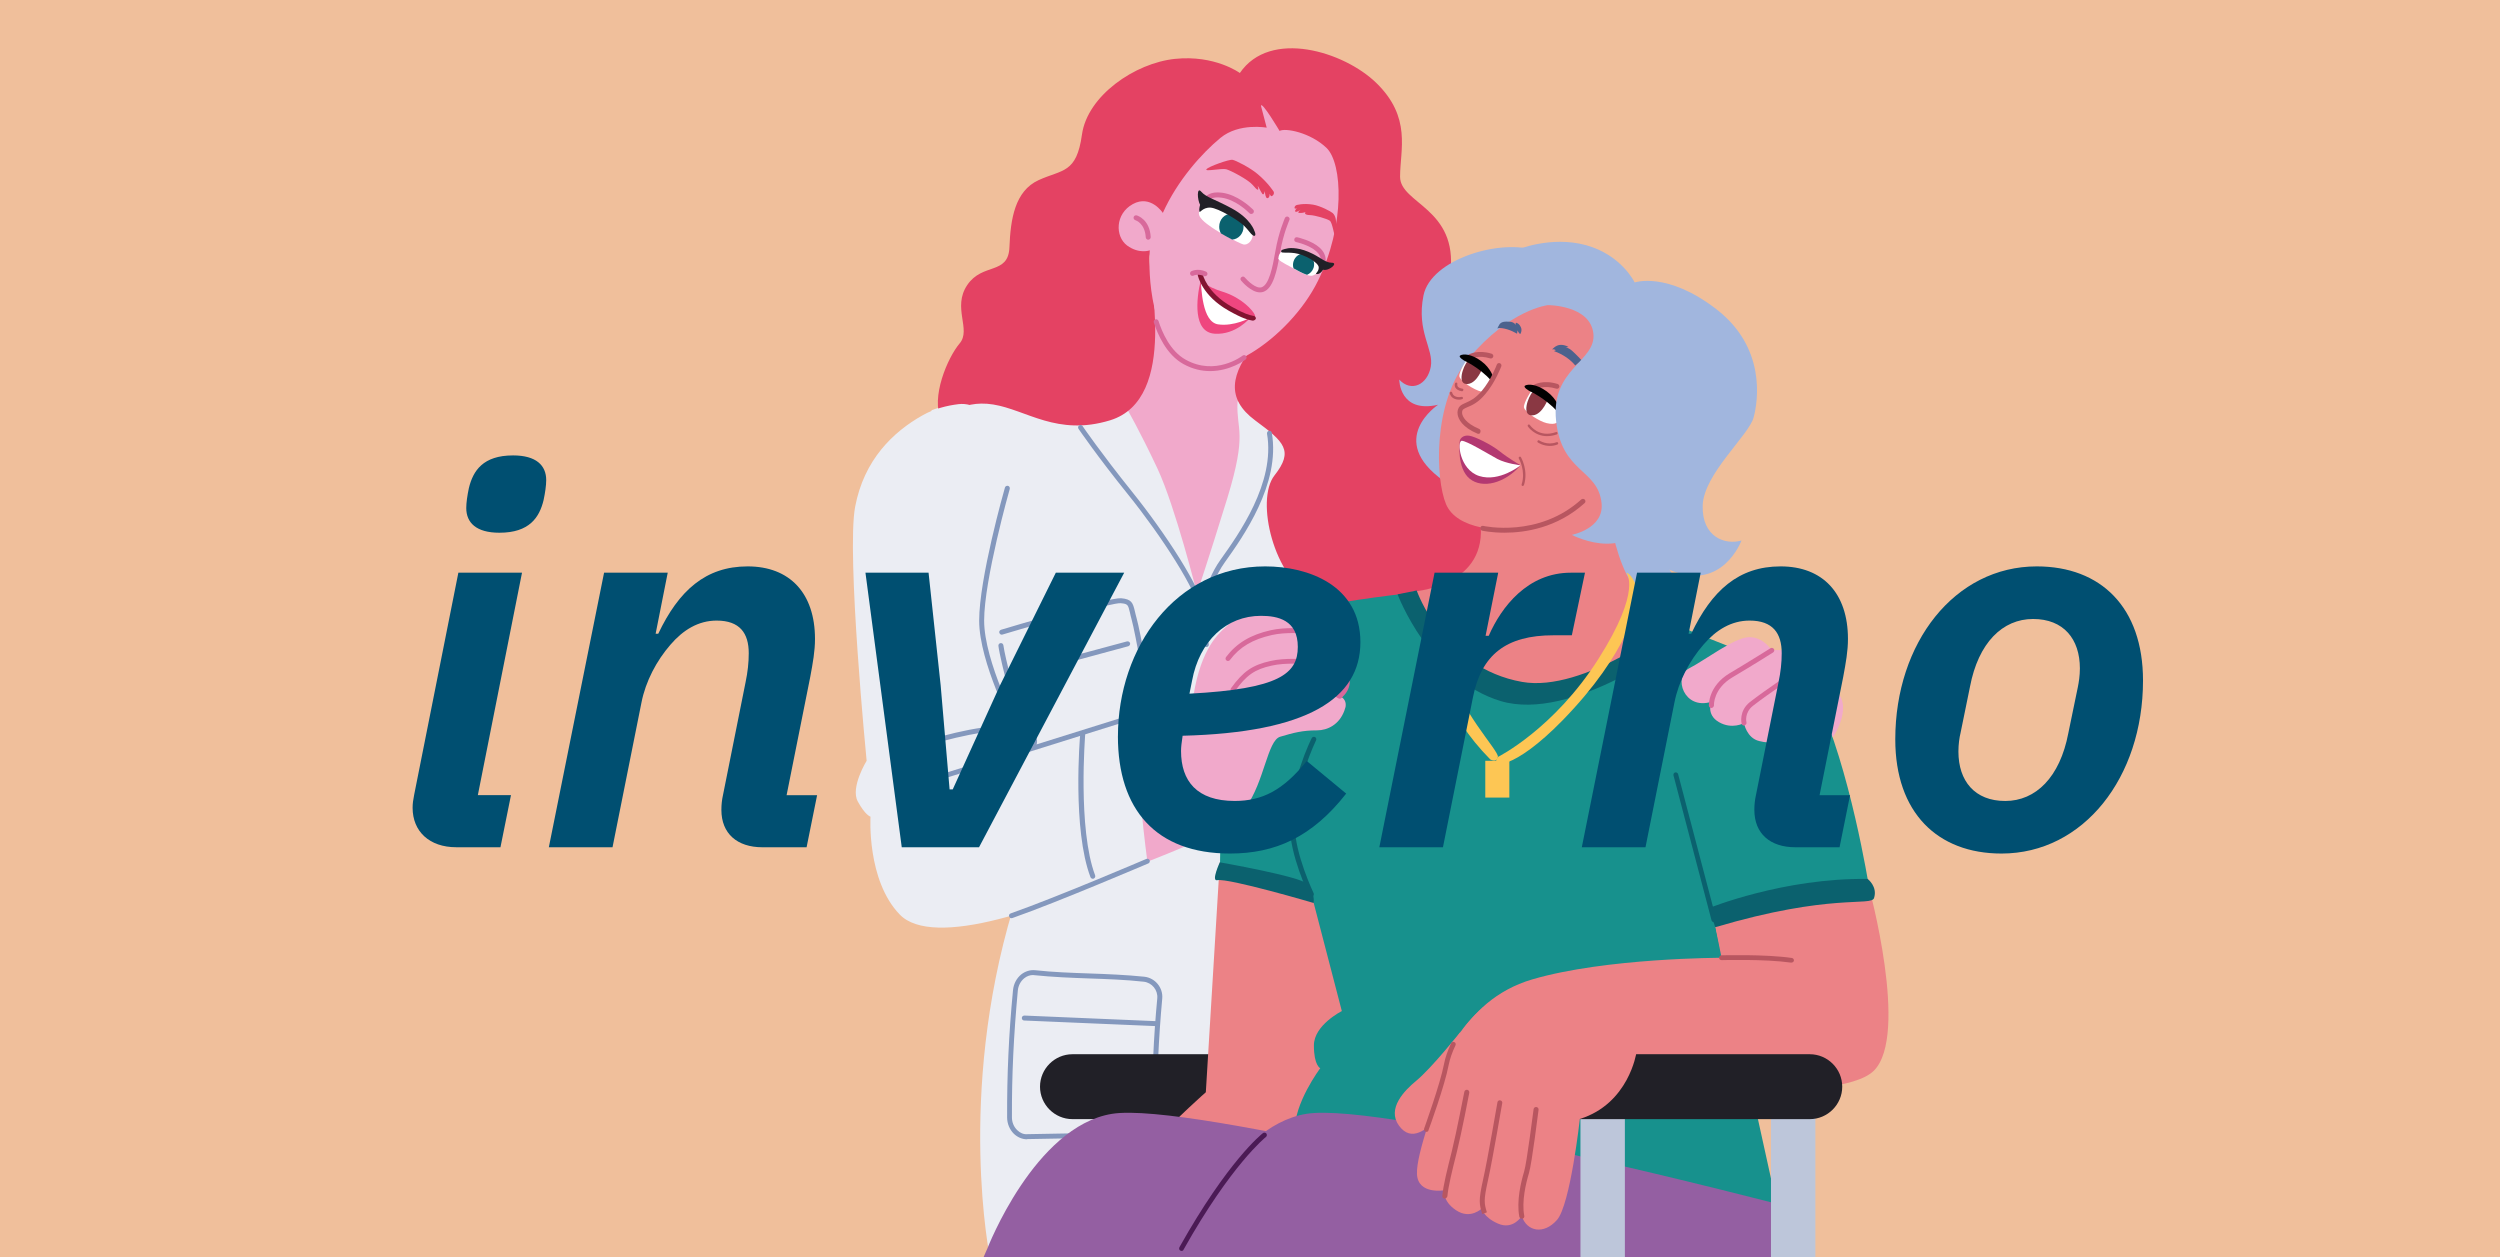 <?xml version="1.0" encoding="UTF-8"?><svg id="Layer_1" xmlns="http://www.w3.org/2000/svg" xmlns:xlink="http://www.w3.org/1999/xlink" viewBox="0 0 1205.44 606.31"><defs><style>.cls-1{fill:#e44263;}.cls-2{fill:#212027;}.cls-3{fill:#fff;}.cls-4{fill:#ebedf3;}.cls-5{fill:#fdc654;}.cls-6{fill:#4b1a55;}.cls-7{fill:#bdc6da;}.cls-8{fill:#8a3843;}.cls-9{fill:#b85660;}.cls-10{fill:#b33871;}.cls-11{fill:#d6a59c;}.cls-12{fill:#a1b6de;}.cls-13{fill:#ec8286;}.cls-14{fill:#d8699b;}.cls-15{fill:#f1a9cb;}.cls-16{clip-path:url(#clippath);}.cls-17{fill:#831431;}.cls-18{fill:none;}.cls-19{fill:#004f71;}.cls-20{fill:#ef467f;}.cls-21{fill:#8498bd;}.cls-22{fill:#f0bf9b;}.cls-23{fill:#0b616e;}.cls-24{fill:#17918d;}.cls-25{fill:#945fa2;}.cls-26{fill:#010101;}.cls-27{fill:#4c628d;}</style><clipPath id="clippath"><rect class="cls-18" x="728.61" y="896.4" width="371.21" height="457.21"/></clipPath></defs><rect class="cls-22" x="-9.11" y="-4.58" width="1223.67" height="615.3"/><g><g><path class="cls-4" d="M449.15,197.8s12.28-4.87,27.55-4.27c15.35,.6,56.97-.6,72.24-1.2s47.76,1.2,64.31,1.87c16.54,.6,48.36,86.31,48.36,86.31l-14.67,325.79h-169.63s-15.95-77.78,11-167.84c0,0-10.41-93.73-15.35-122.47-4.87-28.82-23.81-118.2-23.81-118.2Z"/><path class="cls-21" d="M495.19,549.34c-2.32,0-4.57-.97-6.36-2.69-2.02-2.02-3.22-4.87-3.22-7.86-.07-20.51,.75-39.45,2.84-61.39,.3-2.99,1.72-5.69,3.89-7.49,1.95-1.57,4.34-2.32,6.74-2.1,8.76,.97,17.67,1.27,26.28,1.57,8.68,.3,17.59,.67,26.43,1.57,5.24,.6,9.13,5.32,8.61,10.63-1.72,18.86-2.62,37.95-2.55,56.89,0,5.31-4.27,9.73-9.51,9.81h0l-53,.97q-.07,.07-.15,.07Zm53.15-2.17h0Zm-50.23-77.03c-1.5,0-2.99,.52-4.27,1.57-1.72,1.42-2.84,3.52-3.07,5.91-2.02,21.86-2.92,40.72-2.84,61.16,0,2.32,.9,4.57,2.55,6.14,1.35,1.35,3.07,2.1,4.79,1.95l53-.97c3.97-.07,7.19-3.44,7.19-7.41-.07-19.01,.75-38.18,2.55-57.12,.37-3.97-2.55-7.56-6.51-8.01-8.76-.97-17.67-1.27-26.28-1.57-8.68-.3-17.59-.67-26.43-1.57-.22-.07-.45-.07-.67-.07Z"/><path class="cls-21" d="M557.39,494.77s-.07,0,0,0c-10.93-.45-21.41-.9-31.82-1.35s-20.81-.9-31.74-1.35c-.67,0-1.2-.6-1.12-1.27,0-.67,.6-1.12,1.27-1.12,10.93,.45,21.34,.9,31.74,1.35,10.41,.45,20.81,.9,31.74,1.35,.67,0,1.2,.6,1.12,1.27-.07,.67-.6,1.12-1.2,1.12Z"/><path class="cls-2" d="M631.06,508.32h-113.94c-8.61,0-15.65,7.04-15.65,15.65h0c0,8.61,7.04,15.65,15.65,15.65h113.94c8.61,0,15.65-7.04,15.65-15.65h0c-.07-8.61-7.11-15.65-15.65-15.65Z"/><path class="cls-13" d="M588.16,415.79l-6.74,110.87s-51.43,44.69-65.5,79.65h93.05s50.83-90.66,50.83-107.8-23.88-77.18-23.88-77.18c0,0-29.42-12.28-47.76-5.54Z"/><path class="cls-15" d="M602.83,169.05s-5.54,11.6-6.14,25.08c-.6,13.47,4.87,14.07-4.87,45.96-9.81,31.82-14.67,45.96-14.67,45.96,0,0-10.41-41.62-19.01-60.04-8.61-18.34-14.67-28.75-14.67-28.75,0,0,4.87-55.1,7.94-58.77,3.07-3.67,51.43,30.54,51.43,30.54Z"/><path class="cls-1" d="M597.82,35.2s-11.98-8.83-31.29-6.81c-19.31,2.02-42.22,17.74-44.84,36.53s-9.36,16.69-20.89,21.93c-11.45,5.24-13.55,18.79-14.07,32.34-.52,13.55-13.03,7.34-20.36,18.27-7.34,10.93,2.1,21.41-3.67,28.15-5.76,6.81-14.07,26.05-8.83,37.06,0,0,8.83-10.26,25-7.64,16.17,2.62,30.84,15.42,56.37,7.64,33.69-10.33,17.97-71.72,19.01-79.05s25.3-56.59,46.19-57.12c20.89-.52,39.15,12.5,41.77,19.31,2.62,6.81-24.03,64.16-36.53,79.28-12.5,15.12-14.6,27.1-.52,37.58,14.07,10.41,18.79,14.6,9.36,26.58-9.36,11.98-.15,49.71,18.64,58.54,18.79,8.83,59.51,4.57,67.08-2.77,17.07-16.54,38.85-47.39,1.87-103.83-13.18-20.14-5.02-30.39-2.77-49.63,3.67-31.22-24.25-33.31-24.25-46.34s5.69-28.6-11.53-45.29c-15.5-15.05-51.13-26.13-65.73-4.72Z"/><path class="cls-24" d="M684.96,285.39s-24.48,2.47-47.76,6.74c-23.28,4.27-48.36,33.09-48.96,126.14,0,0,34.29,6.74,44.09,12.88l14.67,56.37s-13.47,6.74-13.47,16.54,3.07,11,3.07,11c0,0-12.88,17.14-12.28,30.62,0,0,142.68,37.95,144.56,42.22s89.38,0,89.38,0l-31.82-144.56s39.83-17.74,74.71-15.95c0,0-9.21-57.57-25.08-90.66-6.89-14.3-48.96-26.35-69.17-36.16l-121.95-15.2Z"/><path class="cls-12" d="M731.22,120.54s16.39-7.04,33.54-2.32c17.14,4.72,23.43,17.97,23.43,17.97,0,0,15.57-5.46,39.38,12.88s20.29,43.72,17.97,52.25c-2.32,8.61-24.18,27.32-24.55,42.52-.37,15.2,10.93,19.09,18.72,16.77,0,0-9.36,25.38-34.74,14.07,0,0,8.09,10.93-3.22,14.45-11.3,3.52-34.59-12.5-36.53-30.02-1.95-17.52-7.41-29.64-7.41-29.64,0,0-51.13-91.7-26.58-108.92Z"/><path class="cls-21" d="M581.72,311.96c-.6,0-1.12-.45-1.2-1.05,0-.07-.45-4.72-1.87-15.57-1.27-10.18-18.64-36.91-34.66-56.82-15.05-18.64-23.88-31.67-23.96-31.74-.37-.52-.22-1.27,.3-1.65s1.27-.22,1.65,.3c.07,.15,8.91,13.03,23.81,31.59,16.02,19.91,33.76,47.01,35.18,58.02,1.35,10.93,1.87,15.57,1.87,15.65,.07,.67-.37,1.27-1.05,1.27h-.07Z"/><path class="cls-21" d="M580.38,299.16h0c-.67,0-1.2-.52-1.2-1.2,0-.6,.07-15.2,9.43-28.22,8.53-11.98,26.43-36.98,22.31-60.64-.07-.67,.3-1.27,.97-1.35,.67-.15,1.27,.3,1.35,.97,4.27,24.63-13.92,50.16-22.68,62.43-8.83,12.35-8.98,26.73-8.98,26.87,0,.52-.6,1.12-1.2,1.12Z"/><path class="cls-15" d="M608,51l2.77,10.56s-13.33-2.47-22.31,4.94c-8.98,7.41-20.74,20.51-27.77,36.16,0,0-5.84-8.98-14.45-4.27-8.61,4.72-8.61,15.65-2.77,19.99,5.84,4.27,10.93,2.32,10.93,2.32,0,0-2.77,34.44,14.07,51.28s53.6-9.36,66.93-36.38c13.33-27.02,11.98-56.89,4.19-64.31-7.79-7.41-19.84-9.73-22.61-8.16,0,0-8.61-14.52-8.98-12.13Z"/><path class="cls-14" d="M553.65,115.6c-.6,0-1.12-.52-1.2-1.12-.37-6.81-4.79-8.23-5.02-8.31-.6-.22-.97-.82-.82-1.5,.15-.6,.82-.97,1.5-.82,.22,.07,6.29,1.87,6.74,10.48,0,.67-.52,1.2-1.2,1.27h0Z"/><path class="cls-14" d="M607.55,140.98c-4.27,0-8.61-5.09-9.13-5.69-.45-.52-.37-1.27,.15-1.65,.52-.45,1.27-.37,1.65,.15,1.27,1.5,5.39,5.61,8.09,4.72,3.59-1.2,5.32-9.66,6.66-17.44,1.57-9.21,4.49-15.65,4.57-15.95,.3-.6,.97-.9,1.57-.6s.9,.97,.6,1.57c0,.07-2.92,6.44-4.42,15.35-1.57,9.28-3.37,17.74-8.23,19.31-.37,.15-.97,.22-1.5,.22Z"/><g><path class="cls-3" d="M584.72,99.28s-5.32-.22-6.44,2.55c-1.2,2.77,2.92,5.69,6.29,8.01,3.29,2.32,12.73,7.41,14.9,8.01,2.17,.6,5.09-2.17,4.49-5.69-.67-3.44-12.8-12.65-19.24-12.88Z"/><path class="cls-14" d="M603.28,103.18c-.3,0-.6-.15-.82-.37-1.12-1.12-6.81-6.59-13.47-7.49-4.64-.67-5.91,1.05-6.44,1.65-.15,.22-.37,.52-.75,.6-.6,.22-1.27-.15-1.5-.75-.15-.45,0-.97,.37-1.27,.75-.97,2.77-3.44,8.68-2.62,7.26,1.05,13.18,6.51,14.9,8.16,.45,.45,.45,1.2,0,1.72-.3,.22-.67,.37-.97,.37Z"/><path class="cls-23" d="M593.78,103.03c-3.29,0-5.91,2.77-5.91,6.29,0,1.2,.3,2.25,.82,3.22,1.8,1.05,3.74,2.1,5.46,2.99,3.07-.22,5.46-2.92,5.46-6.21,0-1.05-.22-1.95-.67-2.84-1.42-1.2-3.07-2.32-4.72-3.37-.07-.07-.22-.07-.45-.07Z"/><path class="cls-2" d="M604.86,111.41s-1.57-5.84-10.93-10.93c-8.16-4.42-12.35-5.32-14.67-8.01-2.32-2.77-1.95,3.89-.6,6.29,0,0-.6,1.95-.37,3.14s1.35-1.95,5.32-1.8c3.89,.22,13.77,6.29,16.32,8.83,2.17,2.17,3.07,3.82,4.19,4.57,.9,.6,1.72,.07,.75-2.1Z"/></g><g><path class="cls-3" d="M616.46,124.29s0-3.89,4.87-3.89,16.47,6.14,16.47,7.34-2.17,4.12-4.72,5.09c-2.55,.97-9.36-3.52-11.38-4.49-1.95-1.05-6.06-3.07-5.24-4.04Z"/><path class="cls-14" d="M637.72,127.88c-.15,0-.3,0-.45-.07-.6-.22-.9-.97-.6-1.57,.07-.15,.9-2.47-2.02-5.09-3.44-3.07-9.58-4.42-9.66-4.42-.67-.15-1.05-.75-.9-1.42,.15-.67,.75-1.05,1.42-.9,.3,.07,6.81,1.5,10.71,4.94,4.34,3.89,2.69,7.64,2.62,7.86-.22,.45-.67,.67-1.12,.67Z"/><path class="cls-23" d="M623.72,126.01c-.37,1.12-.37,2.32,0,3.37,1.87,1.05,4.42,2.47,6.51,3.14,1.42-.6,2.62-1.8,3.14-3.37,.6-1.87,.15-3.82-.97-5.24-1.2-.6-2.47-1.2-3.74-1.72-2.17,.07-4.19,1.5-4.94,3.82Z"/><path class="cls-2" d="M621.03,119.72s4.04-.75,9.88,1.72c5.84,2.47,7.86,5.24,11.23,5.24s-1.27,4.19-4.19,3.37c0,0-1.2,2.1-2.84,2.1s.9-.9,.75-3.29c-.15-2.32-6.81-6.14-11.6-6.81-3.89-.52-6.29,.15-6.51-.67-.15-.9,.75-1.12,3.29-1.65Z"/></g><path class="cls-1" d="M614.21,92.55s-2.47-4.12-7.79-8.61c-3.82-3.22-10.56-6.59-12.13-6.89-1.57-.3-11.68,3.29-12.58,4.57s7.41-.6,9.58,0c2.17,.6,10.63,5.02,12.8,7.64,2.17,2.62,2.99,2.92,2.47,.97-.52-1.95,1.12,1.87,2.02,3.14s1.27-1.27,1.27-1.27c0,0,.15,2.17,.67,3.07,.52,.9,1.8,.22,1.65-1.72,0,0,.52,1.35,1.05,1.12,.52-.22,1.27-.9,.97-2.02Z"/><path class="cls-1" d="M625.07,98.91s3.29-1.05,8.16-.22c3.52,.6,8.53,3.29,9.36,4.04,2.84,2.55,1.35,9.43,1.05,10.48-.3,1.05-1.12-5.91-2.47-6.81-1.27-.9-7.11-2.62-9.58-2.69-2.47,0-2.99-1.12-1.57-1.72,1.42-.6-1.2,.97-3.67,.67-1.12-.15,.82-1.57,.82-1.57,0,0-1.35,.9-2.1,1.05-.75,.15-.9-.82,.3-1.65,0,0-.97,.3-1.12-.07-.15-.37,0-1.12,.82-1.5Z"/><g><path class="cls-20" d="M579.03,134.92s1.95,3.14,10.78,5.84c8.83,2.77,14.45,8.98,15.27,11.15,.75,2.17-2.32,1.35-2.32,1.35,0,0-6.81,8.38-17.14,7.64-10.41-.75-8.91-16.62-6.59-25.98Z"/><path class="cls-3" d="M578.88,133.72s1.57,7.04,11.38,13.1,12.5,6.44,12.5,6.44c0,0-7.86,4.27-15.42,3.14-7.71-1.12-8.08-17.22-8.46-22.68Z"/><path class="cls-17" d="M604.18,154.6h-.3c-.22-.07-.37-.07-.6-.15-1.57-.3-4.04-.82-10.7-4.57-13.03-7.26-14.97-16.84-15.05-17.22-.15-.67,.3-1.27,.97-1.42s1.27,.3,1.42,.97h0c0,.07,1.95,8.91,13.92,15.65,6.36,3.59,8.61,4.04,10.03,4.34,.22,.07,.52,.07,.75,.15,.67,.15,1.05,.82,.9,1.42-.3,.45-.82,.82-1.35,.82Z"/><path class="cls-14" d="M580.98,133.19c-.15,0-.3,0-.45-.07-2.92-1.27-4.94-.3-5.02-.22-.6,.3-1.27,.07-1.57-.52s-.07-1.27,.45-1.57c.15-.07,3.07-1.65,7.11,.15,.6,.3,.9,.97,.6,1.57-.22,.37-.6,.67-1.12,.67Z"/></g><path class="cls-14" d="M583.45,178.93c-3.97,0-8.31-.9-12.8-3.37-8.31-4.57-12.5-14.52-14.3-20.06-.22-.6,.15-1.27,.75-1.5,.6-.22,1.27,.15,1.5,.75,1.65,5.24,5.61,14.6,13.18,18.72,14.22,7.86,26.87-1.57,27.4-2.02,.52-.37,1.27-.3,1.65,.22,.37,.52,.3,1.27-.22,1.65-.07,.15-7.34,5.61-17.14,5.61Z"/><g><path class="cls-15" d="M637.57,305.15c-6.44,.45-14.07,0-20.14,2.1-6.51,2.25-11.3,7.11-16.92,11.15-4.19,2.92-3.44,6.29-7.41,13.03,0,0-19.31,20.29-18.72,12.88,2.32-26.5,10.56-36.31,15.42-40.87,6.59-6.14,12.43-10.33,20.29-13.1,7.86-2.77,24.25-3.37,32.56-3.89,6.66-.45,7.19,3.22,6.74,8.23,0-.07-2.17,8.46-11.83,10.48Z"/><path class="cls-15" d="M638.39,323.19c-6.44-.37-14-1.72-20.21-.45-6.74,1.42-12.05,5.69-18.19,8.98-4.49,2.4-10.41,1.65-13.47-2.4h0c-3.07-4.04-.67-9.96,4.72-13.85,7.34-5.32,13.62-8.68,21.71-10.48,8.08-1.8,18.12-.67,26.5-.22,6.66,.37,11.23,5.61,10.18,10.56h0c-1.12,4.94-6.14,8.08-11.23,7.86Z"/><path class="cls-15" d="M548.34,344.15l25.08-8.61s4.27-2.77,7.94-3.07,10.41,12.88,16.54,20.81c6.14,7.94,9.51,4.87,7.94,19.01-1.5,14.07-6.14,22.98-24.78,31.52-18.72,8.61-37.65,15.35-37.65,15.35l4.94-75.01Z"/><path class="cls-15" d="M638.39,337.86c-6.44-.37-14-1.72-20.21-.45-6.74,1.42-12.05,5.69-18.19,8.98-4.49,2.4-10.41,1.65-13.47-2.4h0c-3.07-4.04-.67-9.96,4.72-13.85,7.34-5.32,13.62-8.68,21.71-10.48,8.08-1.8,18.12-.67,26.5-.22,6.66,.37,11.23,5.61,10.18,10.56h0c-1.12,4.94-6.14,8.08-11.23,7.86Z"/><path class="cls-15" d="M635.02,352.16c-6.96,0-11.15,1.12-17.74,3.07-6.14,1.8-7.64,21.71-16.54,33.99-2.99,4.12-11.15-23.81-14.45-27.7h0c-3.29-3.82-1.72-10.56,4.04-14.07,8.61-5.24,16.62-10.33,26.35-12.43,6.44-1.42,14.52-.82,21.19-.75,6.66,0,11.75,1.57,10.93,6.59l-.6,1.87c-2.47,6.66-8.08,9.43-13.18,9.43Z"/><path class="cls-14" d="M645.58,322.29c-.37,0-.75-.15-.97-.52-.37-.52-.22-1.27,.3-1.65,1.87-1.27,3.07-3.07,3.52-5.09,.37-1.72-.07-3.59-1.35-5.24-1.72-2.25-4.57-3.67-7.71-3.82-1.27-.07-2.62-.15-3.97-.22-7.26-.45-15.5-1.05-22.16,.45-9.28,2.1-15.5,5.76-20.21,12.05-.37,.52-1.12,.6-1.65,.22s-.6-1.12-.22-1.65c5.02-6.66,11.83-10.78,21.56-12.95,7.04-1.57,15.42-.97,22.83-.52,1.35,.07,2.69,.15,3.97,.22,3.89,.22,7.34,1.95,9.51,4.79,1.65,2.17,2.25,4.72,1.72,7.19-.6,2.62-2.17,4.94-4.49,6.59-.22,.15-.45,.15-.67,.15Z"/><path class="cls-14" d="M645.8,336.82c-.37,0-.75-.15-.97-.45-.37-.52-.3-1.27,.22-1.65,1.72-1.27,2.92-2.99,3.29-4.94,.37-1.72-.07-3.59-1.35-5.24-1.72-2.25-4.57-3.67-7.71-3.82-1.27-.07-2.62-.15-3.97-.22-7.26-.45-15.5-1.05-22.16,.45-8.16,1.8-12.13,4.57-17.67,12.28-.37,.52-1.12,.67-1.65,.3-.52-.37-.67-1.12-.3-1.65,5.91-8.16,10.33-11.23,19.09-13.18,7.04-1.57,15.42-.97,22.83-.52,1.35,.07,2.7,.15,3.97,.22,3.89,.22,7.34,1.95,9.51,4.79,1.65,2.17,2.25,4.72,1.72,7.19-.52,2.47-2.02,4.79-4.27,6.36-.07,0-.3,.07-.6,.07Z"/><path class="cls-14" d="M598.72,348.94c-.15,0-.37-.07-.52-.15-.6-.3-.82-.97-.52-1.57,5.09-10.48,12.35-12.05,18.72-13.4,5.24-1.12,11.53-.97,17.07-.9,1.5,0,2.99,.07,4.42,.07,3.89,0,6.74,.52,8.83,1.57,.6,.3,.82,1.05,.52,1.57-.3,.6-1.05,.82-1.57,.52-1.65-.82-4.27-1.27-7.71-1.27-1.42,0-2.92-.07-4.49-.07-5.69-.15-11.53-.22-16.47,.82-6.44,1.42-12.5,2.7-17.07,12.13-.3,.45-.75,.67-1.2,.67Z"/></g><g><path class="cls-4" d="M481.56,252.3l8.61,99.19c14.07,1.87,7.94,8.61,7.94,8.61l50.23-15.95c-1.2,26.95,4.87,71.04,4.87,71.04-48.36,23.88-103.46,42.3-119.4,25.75-15.95-16.54-14.07-47.16-14.07-47.16,0,0-2.47-.6-6.14-7.34-3.67-6.74,4.27-19.61,4.27-19.61,0,0-9.81-99.79-5.54-122.47,4.27-22.68,18.34-36.16,32.49-44.09,5.61-3.22,11.83-4.72,17.29-5.39,7.86-.97,14.97,4.72,15.65,12.65l3.82,44.77Z"/><path class="cls-21" d="M526.93,423.73c-.45,0-.9-.3-1.12-.75-8.76-22.98-5.17-67.22-4.94-69.1,.07-.67,.67-1.12,1.27-1.12,.67,.07,1.12,.6,1.12,1.27,0,.45-3.67,45.59,4.79,68.05,.22,.6-.07,1.27-.67,1.57-.15,.07-.3,.07-.45,.07Z"/><path class="cls-21" d="M498.1,361.29c-.22,0-.45-.07-.67-.15-.52-.37-.75-1.05-.37-1.65,0,0,1.12-1.8,.22-3.44-1.05-2.02-4.72-3.29-10.33-3.59-15.65-.9-40.2,7.19-40.42,7.26-.6,.22-1.27-.15-1.5-.75s.15-1.27,.75-1.5c1.05-.37,25.23-8.31,41.32-7.41,6.66,.37,10.85,2.02,12.35,4.94,1.5,2.84-.3,5.69-.37,5.76-.15,.3-.52,.52-.97,.52Z"/><path class="cls-21" d="M452.22,376.27c-.52,0-.97-.3-1.12-.82-.22-.6,.15-1.27,.75-1.5l96.79-30.32c.6-.22,1.27,.15,1.5,.75s-.15,1.27-.75,1.5l-96.79,30.32c-.15,.07-.3,.07-.37,.07Z"/><path class="cls-21" d="M490.17,352.69c-.45,0-.82-.22-1.05-.67-.67-1.35-16.99-32.49-16.99-52.78s11.9-62.36,12.43-64.16c.15-.6,.82-.97,1.5-.82,.6,.15,.97,.82,.82,1.5-.15,.45-12.35,43.72-12.35,63.48s16.54,51.35,16.69,51.65c.3,.6,.07,1.27-.52,1.65-.15,.15-.3,.15-.52,.15Z"/><path class="cls-21" d="M554.18,337.71c-.6,0-1.05-.37-1.2-.97-.07-.3-5.54-31.67-7.34-38.03-.37-1.27-.6-2.4-.82-3.37-.9-3.74-.97-4.19-4.49-4.49-3.82-.3-36.16,8.83-56.97,15.12-.6,.22-1.27-.15-1.5-.82-.22-.6,.15-1.27,.82-1.5,5.32-1.57,52.18-15.65,57.87-15.2,5.09,.45,5.69,2.17,6.66,6.29,.22,.9,.45,2.02,.82,3.29,1.87,6.44,7.19,36.98,7.41,38.25,.07,.67-.3,1.27-.97,1.35-.15,.07-.22,.07-.3,.07Z"/><path class="cls-21" d="M485.75,327.16c-.22,0-.45-.07-.6-.15-.3-.15-.45-.45-.52-.75-.15-.45-2.77-11.15-3.22-14.82-.07-.67,.37-1.27,1.05-1.35,.67-.07,1.27,.37,1.35,1.05,.37,2.84,2.17,10.48,2.92,13.4l56.67-15.27c.67-.15,1.27,.22,1.5,.82,.15,.6-.22,1.27-.82,1.5l-57.87,15.65c-.3-.07-.37-.07-.45-.07Z"/><path class="cls-21" d="M489.42,346.47c-.52,0-1.05-.37-1.2-.97l-3.67-19.31c-.15-.67,.3-1.27,.97-1.42,.67-.15,1.27,.3,1.42,.97l3.67,19.31c.15,.67-.3,1.27-.97,1.42-.07-.07-.15,0-.22,0Z"/><path class="cls-21" d="M487.7,442.74c-.52,0-.97-.3-1.12-.82-.22-.6,.07-1.27,.75-1.5,22.38-7.86,65.05-26.13,65.43-26.28,.6-.22,1.27,0,1.57,.6,.22,.6,0,1.27-.6,1.57-.45,.15-43.19,18.49-65.58,26.35-.15,.07-.3,.07-.45,.07Z"/></g><path class="cls-12" d="M756.22,147.12s1.95-19.91-15.2-26.13c-17.14-6.21-51.13,3.89-54.65,21.48-3.52,17.59,5.09,25.75,3.52,34.36-1.57,8.61-9.36,12.5-15.2,6.21,0,0,0,16.39,18.72,12.13,0,0-25.38,16.77,2.69,36.68l60.11-84.74Z"/><path class="cls-13" d="M746.42,147.12s-18.34,1.95-38.25,25.75c-17.59,21.11-16.02,58.17-10.93,70.22,5.09,12.13,26.13,14.07,40.95,10.93,14.82-3.14,28.07-13.25,32.41-20.66,4.27-7.41,28.9-45.66,12.13-68.65-16.77-22.98-36.31-17.59-36.31-17.59Z"/><path class="cls-9" d="M708.84,173.17c-.45,0-.82-.22-1.05-.6-.3-.6-.15-1.27,.45-1.65,.15-.07,4.27-2.47,11-.37,.6,.22,.97,.9,.75,1.5-.22,.6-.9,.97-1.5,.75-5.61-1.72-8.91,.07-9.06,.15-.15,.15-.37,.22-.6,.22Z"/><path class="cls-3" d="M707.19,173.47s-3.74,5.69-3.52,7.94c.22,2.25,7.19,6.66,10.56,7.41s5.69-5.99,3.74-8.31c-1.95-2.32-10.78-7.04-10.78-7.04Z"/><path class="cls-8" d="M714.98,176.99s-2.55,7.71-7.26,8.16c-5.46,.52-2.25-8.68,0-11.08,0,.07,5.84,.6,7.26,2.92Z"/><path class="cls-26" d="M720.14,182.23s-1.2-4.72-5.99-8.16c-4.79-3.52-8.68-3.52-10.03-2.69-1.27,.75,2.1,2.62,2.1,2.62,0,0,7.04,3.14,13.03,9.73l.9-1.5Z"/><path class="cls-9" d="M740.28,187.77c-.45,0-.82-.22-1.05-.6-.3-.6-.15-1.27,.45-1.65,.15-.07,4.42-2.55,11.38-.37,.6,.22,.97,.9,.82,1.5-.22,.6-.9,.97-1.5,.75-5.84-1.8-9.28,.07-9.43,.15-.3,.15-.45,.22-.67,.22Z"/><path class="cls-3" d="M738.48,188.22s-3.89,5.91-3.67,8.16c.3,2.25,7.41,6.81,10.93,7.64,9.06,2.17,5.91-6.14,3.89-8.61-1.95-2.4-11.15-7.19-11.15-7.19Z"/><path class="cls-8" d="M746.64,191.81s-2.69,8.01-7.56,8.46c-5.69,.52-2.32-8.98,0-11.38,0,0,6.06,.52,7.56,2.92Z"/><path class="cls-26" d="M752.03,197.2s-1.2-4.79-6.21-8.46c-5.02-3.67-9.06-3.59-10.41-2.84-1.35,.82,2.17,2.69,2.17,2.69,0,0,7.34,3.22,13.55,10.03l.9-1.42Z"/><path class="cls-9" d="M712.88,209.18c-.15,0-.3,0-.45-.07-7.49-3.14-9.21-7.11-9.58-9.13-.3-1.65,.15-3.22,1.12-4.19,.75-.67,1.72-1.12,2.77-1.57,2.02-.9,4.57-2.02,7.64-5.61,4.64-5.46,7.34-12.73,7.34-12.8,.22-.6,.9-.9,1.5-.67,.6,.22,.9,.9,.67,1.5-.15,.3-2.84,7.71-7.79,13.47-3.37,4.04-6.36,5.32-8.53,6.21-.9,.37-1.65,.75-2.1,1.12-.3,.3-.6,.97-.45,2.02,.22,1.27,1.42,4.49,8.16,7.34,.6,.22,.9,.97,.6,1.57,0,.52-.45,.82-.9,.82Z"/><path class="cls-9" d="M704.94,188.67h-.07c-1.57-.3-2.62-.9-3.14-1.8-.45-.82-.3-1.65-.15-2.02,.15-.3,.45-.45,.75-.37,.3,.15,.45,.45,.37,.75,0,0-.15,.52,.15,1.05,.3,.52,1.12,.97,2.32,1.12,.3,.07,.52,.37,.45,.67-.15,.37-.37,.6-.67,.6Z"/><path class="cls-9" d="M703.6,192.71c-1.72,0-3.89-.6-4.57-3.07-.07-.3,.07-.67,.45-.75,.3-.07,.67,.07,.75,.45,.75,2.77,4.34,2.1,4.49,2.02,.3-.07,.67,.15,.67,.45,.07,.3-.15,.67-.45,.67-.37,.15-.82,.22-1.35,.22Z"/><path class="cls-9" d="M745.97,210.3c-6.14,0-9.28-4.64-9.28-4.72-.15-.3-.07-.67,.15-.82,.3-.15,.67-.07,.82,.15,.15,.22,4.27,6.36,12.58,3.44,.3-.15,.67,.07,.75,.37s-.07,.67-.37,.75c-1.65,.6-3.22,.82-4.64,.82Z"/><path class="cls-9" d="M747.32,215.02c-3.29,0-5.61-1.57-5.76-1.65-.3-.15-.37-.52-.15-.82,.15-.3,.52-.37,.82-.15,0,0,3.82,2.55,8.31,.82,.3-.15,.67,.07,.75,.37,.15,.3-.07,.67-.37,.75-1.27,.52-2.47,.67-3.59,.67Z"/><g><path class="cls-9" d="M734.21,234.33h-.15c-.3-.07-.45-.45-.37-.75,2.1-6.44-1.27-12.43-1.35-12.5-.15-.3-.07-.67,.22-.82,.3-.15,.67-.07,.82,.22,.15,.3,3.67,6.51,1.42,13.47-.15,.22-.37,.37-.6,.37Z"/><path class="cls-10" d="M733.17,224.37s-5.91-3.44-10.03-6.74c-4.12-3.29-11.98-7.19-14.82-7.56s-4.19,1.35-4.42,2.32c-.22,1.05-1.42,13.4,4.72,18.42,6.14,5.02,16.99,2.25,24.55-6.44Z"/><path class="cls-3" d="M733.17,224.37s-6.89-.82-11.15-3.07c-4.27-2.32-14.9-8.83-17.22-8.76-2.32,.15-1.12,13.92,8.46,16.99,9.73,3.07,19.91-5.17,19.91-5.17Z"/></g><path class="cls-27" d="M748.36,168.53s1.8-2.25,4.19-2.25,3.74,1.05,3.74,1.05l-1.42,.15s1.27,0,3.22,1.72c1.95,1.72,4.57,4.57,4.57,4.57l-3.14,2.47s-1.27-1.95-4.79-4.27c-2.4-1.65-5.46-2.69-5.46-2.69l.9-.37c.07-.07-.97-.75-1.8-.37Z"/><path class="cls-27" d="M733.17,160.89s.9-1.57,.15-3.14-1.42-1.8-2.1-2.1c-.67-.22-.37,1.05-.37,1.05,0,0-.67-1.42-2.84-1.57-2.25-.15-4.27-.15-5.17,1.57s-.9,1.72-.9,1.72c0,0,.9-.75,4.79,.37,3.89,1.2,4.72,2.47,4.79,1.95,.15-.52,.15-1.42,.15-1.42,0,0,1.12,2.25,1.5,1.57Z"/><path class="cls-13" d="M773.74,229.02s1.87,44.09,18.34,58.77l16.54,14.67s-44.69,34.88-74.11,30.02c-29.42-4.87-53.9-47.16-53.9-47.16,0,0,35.18-1.87,33.39-31.22l59.74-25.08Z"/><path class="cls-9" d="M725.38,256.86c-6.36,0-10.63-.97-10.7-.97-.67-.15-1.05-.82-.9-1.42,.15-.67,.75-1.05,1.42-.9,.22,.07,26.65,5.91,47.24-12.73,.52-.45,1.27-.37,1.72,.07,.45,.52,.37,1.27-.07,1.65-13.25,11.98-28.67,14.3-38.7,14.3Z"/><path class="cls-12" d="M746.42,147.12s20.29,0,21.86,13.62c1.57,13.62-20.66,16.77-17.97,42.15,2.69,25.38,20.21,23.06,21.93,39.75,1.27,12.28-14.37,15.27-14.37,15.27,0,0,32.56,16.92,37.65-16.77,4.34-28.52-6.21-32.79-6.66-48.36-.37-15.57,9.36-36.68-11.68-47.61-20.96-10.93-30.77,1.95-30.77,1.95Z"/><path class="cls-25" d="M569.82,601.97s22.68-58.77,60.04-64.9c37.36-6.14,229.67,44.09,229.67,44.09l2.47,25.08h-294.05l1.87-4.27Z"/><path class="cls-25" d="M476.1,601.97s22.68-58.77,60.04-64.9c37.36-6.14,229.67,44.09,229.67,44.09l2.47,25.08H474.22l1.87-4.27Z"/><path class="cls-13" d="M901.08,427.47s19.61,71.64,2.47,88.78c-17.29,17.29-120,6.14-120,6.14,0,0-82.65-5.54-85.72-4.87-3.07,.6,5.54-34.88,41.02-45.29,35.48-10.41,91.25-10.41,91.25-10.41l-3.67-18.34c-.07-.07,35.48-17.22,74.64-16.02Z"/><path class="cls-9" d="M863.72,464.15h-.15c-12.58-1.8-33.24-1.2-33.46-1.2-.75,0-1.2-.52-1.2-1.12,0-.67,.52-1.2,1.12-1.2,.22,0,21.04-.6,33.91,1.27,.67,.07,1.12,.67,1.05,1.35-.15,.52-.67,.9-1.27,.9Z"/><path class="cls-23" d="M632.25,432.34c-.45,0-.9-.22-1.05-.67-.37-.75-9.28-19.39-9.28-33.61,0-20.89,10.11-41.32,10.56-42.15,.3-.6,1.05-.82,1.57-.52,.6,.3,.82,1.05,.52,1.57-.07,.22-10.26,20.81-10.26,41.1,0,13.62,8.98,32.34,9.06,32.56,.3,.6,.07,1.27-.52,1.57-.22,.07-.45,.15-.6,.15Z"/><path class="cls-23" d="M826.37,444.61c-.52,0-1.05-.37-1.12-.9l-18.34-69.84c-.15-.67,.22-1.27,.82-1.42s1.27,.22,1.42,.82l18.34,69.84c.15,.67-.22,1.27-.82,1.42-.07,0-.15,.07-.3,.07Z"/><path class="cls-23" d="M588.16,415.79s38.55,6.74,42.22,10.41c3.67,3.67,3.07,9.21,3.07,9.21,0,0-41.17-12.13-46.56-11-2.99,.6,1.27-8.61,1.27-8.61Z"/><path class="cls-23" d="M823.97,437.88s36.16-14.67,76.58-14.07c0,0,4.87,3.67,3.07,9.21-1.35,4.12-20.81-2.47-76.58,14.07l-3.07-9.21Z"/><path class="cls-23" d="M673.88,286.58s15.35,41.02,49.63,51.43,86.99-28.15,90.66-33.69l-7.34-3.67s-43.04,33.46-72.91,28.15c-37.95-6.74-50.83-44.09-50.83-44.09l-9.21,1.87Z"/><g><path class="cls-5" d="M697.76,280.45s-22.68,41.62,20.81,85.72c0,0,3.07,1.87,3.67-1.2,.6-3.07-19.61-23.28-23.28-43.49-3.67-20.21-1.87-32.49,5.54-44.69,0,0-6.14,.67-6.74,3.67Z"/><path class="cls-5" d="M722.31,364.96s26.95-13.47,48.36-47.16c21.41-33.69,13.47-41.62,13.47-41.62,0,0,2.47,0,4.87,6.74,2.4,6.74-4.12,32.12-35.48,64.31-23.88,24.48-35.56,23.28-31.22,17.74Z"/><rect class="cls-5" x="716.17" y="366.83" width="11.6" height="17.74"/></g><path class="cls-15" d="M854.29,313.61s-4.12-6.74-11.23-6.36c-7.11,.37-20.81,11-28.67,15.05-7.64,3.97-2.55,20.21,10.78,16.09,0,0-2.69,6.14,3.67,9.81,6.36,3.67,12.05,.45,12.05,.45,0,0,1.27,7.26,7.41,8.68,6.14,1.5,8.38,.6,13.55-4.79,0,0,1.05,4.72,7.26,4.64,6.21-.07,12.58-6.66,12.58-6.66l2.1,5.02s11.45-16.69-.67-24.03c0,0,.9-5.76-4.64-8.53-5.09-2.55-8.61-1.27-8.61-1.27,0,0-3.44-9.81-15.57-8.08Z"/><path class="cls-14" d="M840.89,349.84c-.52,0-1.05-.37-1.12-.9-.07-.22-1.42-6.06,3.97-10.41,7.56-5.91,24.7-17.37,24.85-17.52,.52-.37,1.27-.22,1.65,.3s.22,1.27-.3,1.65c-.15,.15-17.29,11.53-24.7,17.37-4.19,3.29-3.22,7.79-3.14,7.94,.15,.67-.22,1.27-.9,1.42-.15,.15-.22,.15-.3,.15Z"/><path class="cls-14" d="M825.17,341.38c-.6,0-1.2-.52-1.2-1.12,0-.37-.3-9.43,10.03-15.65,9.73-5.76,19.54-11.98,19.69-12.05,.52-.37,1.27-.15,1.65,.37s.15,1.27-.37,1.65c-.07,.07-9.96,6.29-19.69,12.05-9.06,5.39-8.91,13.18-8.83,13.47-.07,.67-.6,1.27-1.27,1.27h0Z"/><path class="cls-14" d="M861.03,354.26c-.37,0-.75-.15-.97-.52-.07-.15-1.95-2.84-1.27-6.36,.52-2.7,2.4-5.09,5.46-7.04,2.25-1.42,4.19-2.77,5.99-3.89,5.91-3.97,9.13-6.06,12.05-5.84,.67,.07,1.12,.67,1.05,1.27-.07,.67-.67,1.12-1.27,1.05-2.02-.22-5.24,1.87-10.48,5.39-1.72,1.2-3.74,2.47-5.99,3.97-2.55,1.65-4.04,3.52-4.42,5.54-.52,2.47,.82,4.49,.82,4.49,.37,.52,.22,1.27-.3,1.65-.22,.22-.45,.3-.67,.3Z"/><rect class="cls-7" x="762.06" y="533.4" width="21.41" height="72.91"/><rect class="cls-7" x="853.92" y="533.4" width="21.41" height="72.91"/><path class="cls-2" d="M872.63,508.32h-113.94c-8.61,0-15.65,7.04-15.65,15.65h0c0,8.61,7.04,15.65,15.65,15.65h113.94c8.61,0,15.65-7.04,15.65-15.65h0c0-8.61-7.04-15.65-15.65-15.65Z"/><g><path class="cls-13" d="M704.35,497.32s-13.77,17.44-21.56,23.88c-5.54,4.57-14.22,13.33-8.23,21.56,5.99,8.23,13.33,1.87,19.31-4.12l10.48-41.32Z"/><path class="cls-13" d="M789.01,507.72s-3.67,24.48-27.25,31.82c0,0-4.57,41.32-11,48.66-6.44,7.34-14.67,5.54-16.99-1.87,0,0-4.12,6.89-11.45,3.67s-7.79-7.34-7.79-7.34c0,0-5.54,5.54-12.43,.9-6.89-4.57-5.54-9.66-5.54-9.66,0,0-12.88,2.32-13.33-7.79-.45-10.11,9.66-34.89,14.67-55.1s32.64-42.75,54.2-34.89c21.63,7.86,37.88,18.72,36.91,31.59Z"/><path class="cls-9" d="M733.77,587.6c-.6,0-1.05-.37-1.2-.97-1.42-7.49,.82-16.77,2.32-21.71,1.35-4.42,4.49-29.87,4.57-30.09,.07-.67,.67-1.12,1.35-1.05,.67,.07,1.12,.67,1.05,1.35-.15,1.05-3.22,25.9-4.64,30.54-1.42,4.72-3.59,13.62-2.25,20.59,.15,.67-.3,1.27-.97,1.42-.07-.07-.15-.07-.22-.07Z"/><path class="cls-9" d="M714.68,585.35c-1.42-4.79-1.87-6.36,.45-16.69,2.25-9.96,6.81-36.83,6.89-37.13,.07-.67,.75-1.12,1.35-.97,.67,.07,1.12,.75,.97,1.35-.07,.3-4.64,27.25-6.89,37.28-2.17,9.73-1.8,11-.52,15.35l-1.12,.45-1.12,.37Z"/><path class="cls-9" d="M696.56,577.94h-.07c-.67-.07-1.12-.67-1.05-1.27,.45-5.17,2.32-12.5,4.64-21.78,2.25-9.06,5.91-28.22,5.99-28.45,.15-.67,.75-1.05,1.42-.97,.67,.15,1.05,.75,.97,1.42,0,.22-3.74,19.46-5.99,28.52-2.32,9.21-4.12,16.47-4.57,21.41-.22,.67-.75,1.12-1.35,1.12Z"/><path class="cls-9" d="M687.8,545.75c-.15,0-.3,0-.37-.07-.6-.22-.97-.9-.75-1.5,.07-.22,7.79-21.63,9.58-31.07,.6-3.22,1.8-6.59,3.44-10.11,.3-.6,.97-.82,1.57-.52,.6,.3,.82,.97,.52,1.57-1.57,3.29-2.69,6.51-3.29,9.51-1.8,9.66-9.36,30.54-9.73,31.44,0,.45-.45,.75-.97,.75Z"/></g><path class="cls-6" d="M569.75,603.17c-.22,0-.37-.07-.6-.15-.6-.3-.75-1.05-.45-1.65,23.28-41.55,39.6-54.5,40.27-55.02,.52-.37,1.27-.3,1.65,.22,.37,.52,.3,1.27-.22,1.65-.15,.15-16.69,13.25-39.68,54.27-.15,.45-.52,.67-.97,.67Z"/></g><g><path class="cls-19" d="M220,408.52c-12.93,0-21.05-7.61-21.05-19.02,0-2.03,.25-3.8,.76-6.34l21.3-107.02h30.69l-21.3,107.27h15.98l-5.07,25.11h-21.3Zm4.82-163.57c0-2.54,.51-6.09,1.27-9.64,2.03-8.37,6.85-15.72,21.3-15.72,11.16,0,15.98,4.82,15.98,11.92,0,2.54-.51,6.09-1.27,9.64-2.03,8.37-6.85,15.72-21.3,15.72-11.16,0-15.98-4.82-15.98-11.92Z"/><path class="cls-19" d="M264.64,408.52l26.63-132.38h30.69l-5.83,29.42h1.27c9.89-20.8,22.82-32.46,43.11-32.46s32.46,12.93,32.46,35c0,5.83-1.01,11.41-2.28,18.26l-11.41,57.06h14.71l-5.07,25.11h-21.3c-12.17,0-19.78-6.59-19.78-18.01,0-2.54,.25-4.82,.76-7.1l10.91-54.52c1.01-4.82,1.52-9.38,1.52-13.95,0-9.64-4.31-15.72-15.47-15.72-8.88,0-16.23,4.56-22.32,11.67-6.59,7.61-11.92,17.5-13.95,27.9l-13.95,69.74h-30.69Z"/><path class="cls-19" d="M434.8,408.52l-17.5-132.38h30.43l5.83,54.27,4.31,50.21h1.52l22.82-50.21,26.88-54.27h32.97l-69.99,132.38h-37.28Z"/><path class="cls-19" d="M539.04,355.01c0-42.86,27.9-81.91,71.01-81.91,20.79,0,45.9,9.13,45.9,36.52s-25.87,43.62-85.72,45.14c-.51,3.3-.76,5.58-.76,7.35,0,14.46,7.61,24.09,25.87,24.09,13.19,0,23.33-5.07,34.74-19.27l19.02,15.72c-16.48,21.05-34.24,28.91-56.05,28.91-35.76,0-54.02-21.3-54.02-56.55Zm35.76-26.88l-1.27,6.34c43.37-2.28,52.24-9.64,52.24-22.57s-9.64-14.96-17.75-14.96c-16.74,0-29.67,12.17-33.22,31.19Z"/><path class="cls-19" d="M665.08,408.52l26.63-132.38h30.69l-6.09,30.43h1.52c6.09-13.95,18.77-30.43,39.56-30.43h6.85l-6.34,30.18h-8.88c-22.82,0-34.74,9.38-38.8,29.92l-14.46,72.28h-30.69Z"/><path class="cls-19" d="M762.71,408.52l26.63-132.38h30.69l-5.83,29.42h1.27c9.89-20.8,22.82-32.46,43.11-32.46s32.46,12.93,32.46,35c0,5.83-1.01,11.41-2.28,18.26l-11.41,57.06h14.71l-5.07,25.11h-21.3c-12.17,0-19.78-6.59-19.78-18.01,0-2.54,.25-4.82,.76-7.1l10.91-54.52c1.01-4.82,1.52-9.38,1.52-13.95,0-9.64-4.31-15.72-15.47-15.72-8.88,0-16.23,4.56-22.32,11.67-6.59,7.61-11.92,17.5-13.95,27.9l-13.95,69.74h-30.69Z"/><path class="cls-19" d="M913.86,356.53c0-46.66,28.66-83.43,68.22-83.43,30.94,0,51.23,19.78,51.23,55.03,0,46.66-28.66,83.43-68.22,83.43-30.94,0-51.23-19.78-51.23-55.03Zm83.44-3.04l4.56-22.06c.51-2.54,1.01-5.58,1.01-9.13,0-14.2-7.86-23.84-22.57-23.84s-26.38,11.41-30.43,32.71l-4.56,22.32c-.51,2.03-1.01,5.33-1.01,8.88,0,14.2,7.86,23.84,22.57,23.84s26.38-11.41,30.43-32.71Z"/></g></g><g class="cls-16"><path class="cls-11" d="M1013.5,1194.69l421.12-574.03c25.5-28.48,53.39-23.9,59.33,6.87l173.09,567.15h187.27c27.36,0,35.23,33.08,12.47,52.42l-194.79,165.6c-6.77,5.76-15.16,8.99-23.3,8.99H965.03c-7.83,0-14.84-2.99-19.59-8.37l-146.43-165.59c-16.86-19.07,2.62-53.05,30.42-53.05h184.07Z"/></g></svg>